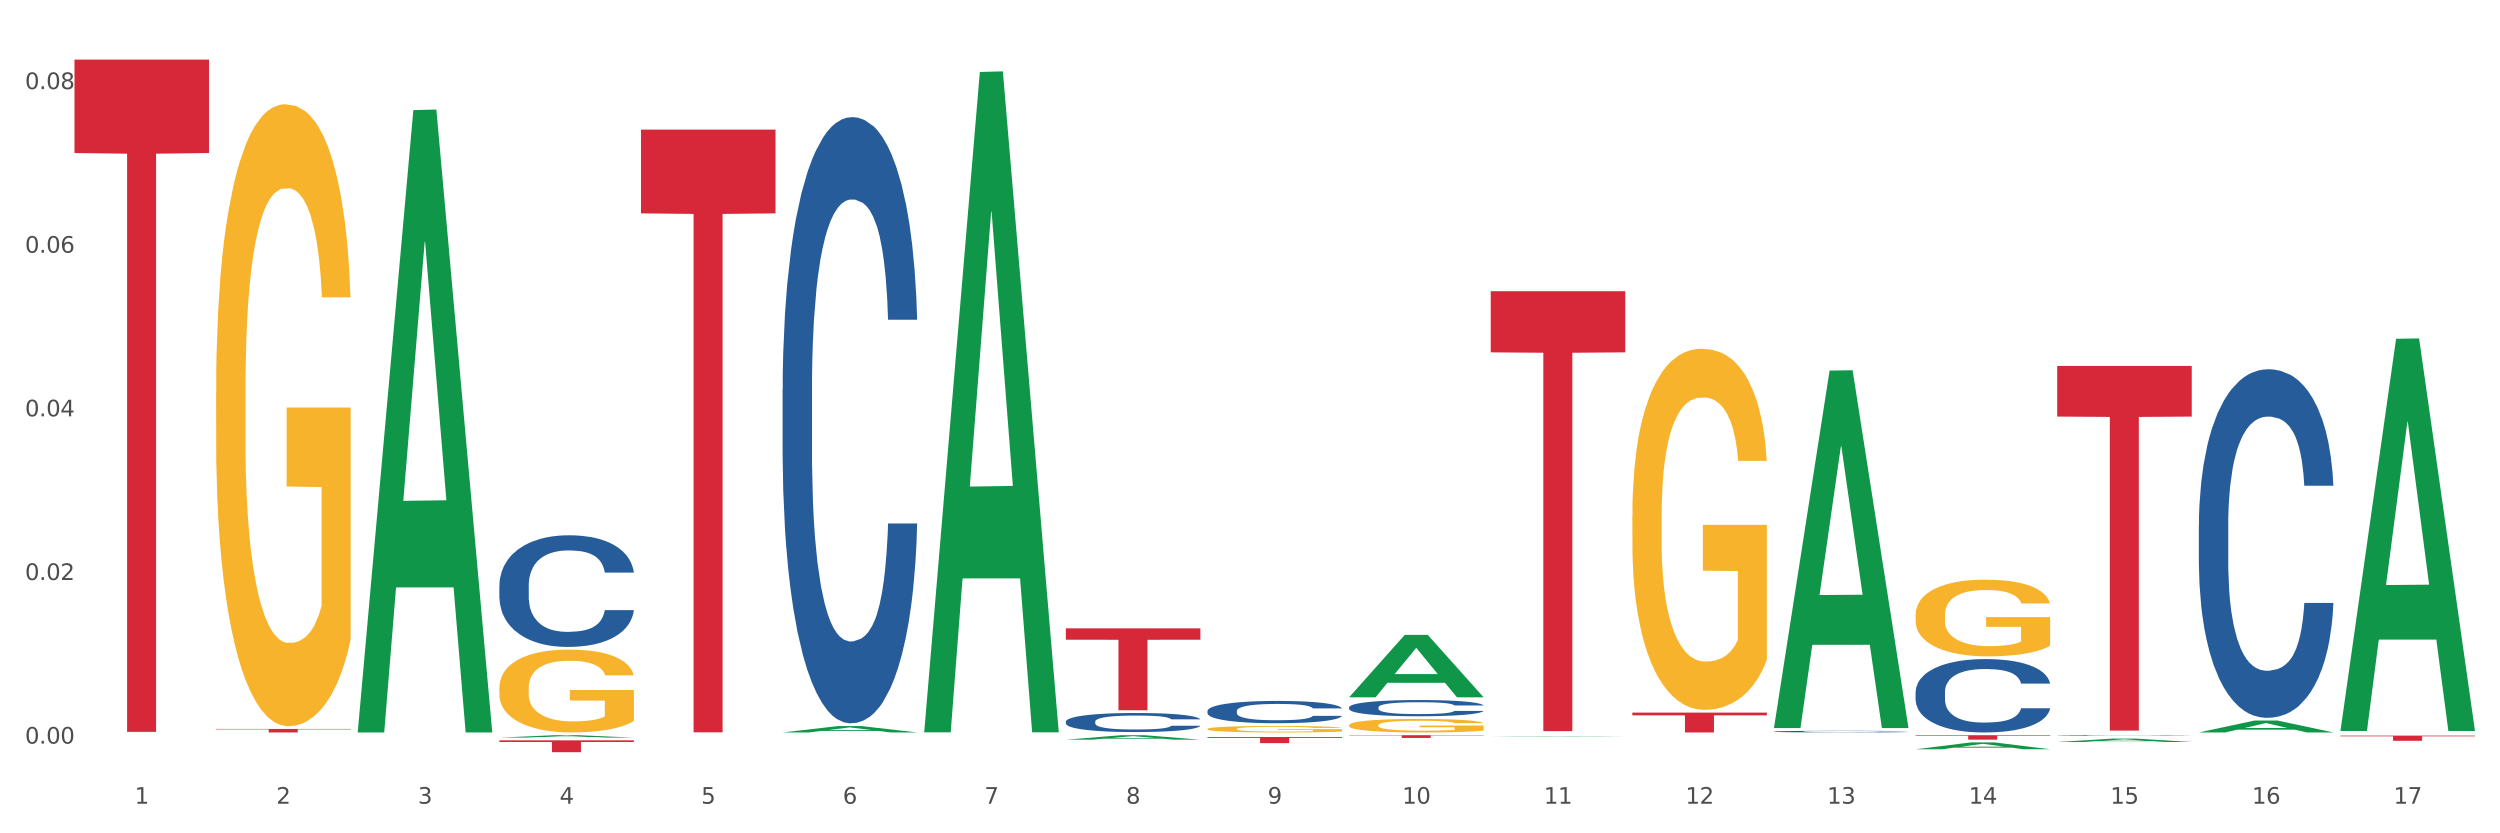 <?xml version="1.0" encoding="utf-8" standalone="no"?>
<!DOCTYPE svg PUBLIC "-//W3C//DTD SVG 1.1//EN"
  "http://www.w3.org/Graphics/SVG/1.1/DTD/svg11.dtd">
<svg xmlns:xlink="http://www.w3.org/1999/xlink" width="1080pt" height="360pt" viewBox="0 0 1080 360" xmlns="http://www.w3.org/2000/svg" version="1.1">
 <rect x="0" y="0" width="1080" height="360" fill="#333333" stroke="none"/>
 <defs>
  <style type="text/css">*{stroke-linejoin: round; stroke-linecap: butt}</style>
 </defs>
 <g id="figure_1">
  <g id="patch_1">
   <path d="M 0 360 
L 1080 360 
L 1080 0 
L 0 0 
z
" style="fill: #ffffff; stroke: #ffffff; stroke-linejoin: miter"/>
  </g>
  <g id="axes_1">
   <g id="matplotlib.axis_1">
    <g id="xtick_1">
     <g id="text_1">
      <!-- 1 -->
      <g style="fill: #4d4d4d" transform="translate(58.182 347.204) scale(0.096 -0.096)">
       <defs>
        <path id="DejaVuSans-31" d="M 794 531 
L 1825 531 
L 1825 4091 
L 703 3866 
L 703 4441 
L 1819 4666 
L 2450 4666 
L 2450 531 
L 3481 531 
L 3481 0 
L 794 0 
L 794 531 
z
" transform="scale(0.016)"/>
       </defs>
       <use xlink:href="#DejaVuSans-31"/>
      </g>
     </g>
    </g>
    <g id="xtick_2">
     <g id="text_2">
      <!-- 2 -->
      <g style="fill: #4d4d4d" transform="translate(119.364 347.204) scale(0.096 -0.096)">
       <defs>
        <path id="DejaVuSans-32" d="M 1228 531 
L 3431 531 
L 3431 0 
L 469 0 
L 469 531 
Q 828 903 1448 1529 
Q 2069 2156 2228 2338 
Q 2531 2678 2651 2914 
Q 2772 3150 2772 3378 
Q 2772 3750 2511 3984 
Q 2250 4219 1831 4219 
Q 1534 4219 1204 4116 
Q 875 4013 500 3803 
L 500 4441 
Q 881 4594 1212 4672 
Q 1544 4750 1819 4750 
Q 2544 4750 2975 4387 
Q 3406 4025 3406 3419 
Q 3406 3131 3298 2873 
Q 3191 2616 2906 2266 
Q 2828 2175 2409 1742 
Q 1991 1309 1228 531 
z
" transform="scale(0.016)"/>
       </defs>
       <use xlink:href="#DejaVuSans-32"/>
      </g>
     </g>
    </g>
    <g id="xtick_3">
     <g id="text_3">
      <!-- 3 -->
      <g style="fill: #4d4d4d" transform="translate(180.545 347.204) scale(0.096 -0.096)">
       <defs>
        <path id="DejaVuSans-33" d="M 2597 2516 
Q 3050 2419 3304 2112 
Q 3559 1806 3559 1356 
Q 3559 666 3084 287 
Q 2609 -91 1734 -91 
Q 1441 -91 1130 -33 
Q 819 25 488 141 
L 488 750 
Q 750 597 1062 519 
Q 1375 441 1716 441 
Q 2309 441 2620 675 
Q 2931 909 2931 1356 
Q 2931 1769 2642 2001 
Q 2353 2234 1838 2234 
L 1294 2234 
L 1294 2753 
L 1863 2753 
Q 2328 2753 2575 2939 
Q 2822 3125 2822 3475 
Q 2822 3834 2567 4026 
Q 2313 4219 1838 4219 
Q 1578 4219 1281 4162 
Q 984 4106 628 3988 
L 628 4550 
Q 988 4650 1302 4700 
Q 1616 4750 1894 4750 
Q 2613 4750 3031 4423 
Q 3450 4097 3450 3541 
Q 3450 3153 3228 2886 
Q 3006 2619 2597 2516 
z
" transform="scale(0.016)"/>
       </defs>
       <use xlink:href="#DejaVuSans-33"/>
      </g>
     </g>
    </g>
    <g id="xtick_4">
     <g id="text_4">
      <!-- 4 -->
      <g style="fill: #4d4d4d" transform="translate(241.726 347.204) scale(0.096 -0.096)">
       <defs>
        <path id="DejaVuSans-34" d="M 2419 4116 
L 825 1625 
L 2419 1625 
L 2419 4116 
z
M 2253 4666 
L 3047 4666 
L 3047 1625 
L 3713 1625 
L 3713 1100 
L 3047 1100 
L 3047 0 
L 2419 0 
L 2419 1100 
L 313 1100 
L 313 1709 
L 2253 4666 
z
" transform="scale(0.016)"/>
       </defs>
       <use xlink:href="#DejaVuSans-34"/>
      </g>
     </g>
    </g>
    <g id="xtick_5">
     <g id="text_5">
      <!-- 5 -->
      <g style="fill: #4d4d4d" transform="translate(302.908 347.204) scale(0.096 -0.096)">
       <defs>
        <path id="DejaVuSans-35" d="M 691 4666 
L 3169 4666 
L 3169 4134 
L 1269 4134 
L 1269 2991 
Q 1406 3038 1543 3061 
Q 1681 3084 1819 3084 
Q 2600 3084 3056 2656 
Q 3513 2228 3513 1497 
Q 3513 744 3044 326 
Q 2575 -91 1722 -91 
Q 1428 -91 1123 -41 
Q 819 9 494 109 
L 494 744 
Q 775 591 1075 516 
Q 1375 441 1709 441 
Q 2250 441 2565 725 
Q 2881 1009 2881 1497 
Q 2881 1984 2565 2268 
Q 2250 2553 1709 2553 
Q 1456 2553 1204 2497 
Q 953 2441 691 2322 
L 691 4666 
z
" transform="scale(0.016)"/>
       </defs>
       <use xlink:href="#DejaVuSans-35"/>
      </g>
     </g>
    </g>
    <g id="xtick_6">
     <g id="text_6">
      <!-- 6 -->
      <g style="fill: #4d4d4d" transform="translate(364.089 347.204) scale(0.096 -0.096)">
       <defs>
        <path id="DejaVuSans-36" d="M 2113 2584 
Q 1688 2584 1439 2293 
Q 1191 2003 1191 1497 
Q 1191 994 1439 701 
Q 1688 409 2113 409 
Q 2538 409 2786 701 
Q 3034 994 3034 1497 
Q 3034 2003 2786 2293 
Q 2538 2584 2113 2584 
z
M 3366 4563 
L 3366 3988 
Q 3128 4100 2886 4159 
Q 2644 4219 2406 4219 
Q 1781 4219 1451 3797 
Q 1122 3375 1075 2522 
Q 1259 2794 1537 2939 
Q 1816 3084 2150 3084 
Q 2853 3084 3261 2657 
Q 3669 2231 3669 1497 
Q 3669 778 3244 343 
Q 2819 -91 2113 -91 
Q 1303 -91 875 529 
Q 447 1150 447 2328 
Q 447 3434 972 4092 
Q 1497 4750 2381 4750 
Q 2619 4750 2861 4703 
Q 3103 4656 3366 4563 
z
" transform="scale(0.016)"/>
       </defs>
       <use xlink:href="#DejaVuSans-36"/>
      </g>
     </g>
    </g>
    <g id="xtick_7">
     <g id="text_7">
      <!-- 7 -->
      <g style="fill: #4d4d4d" transform="translate(425.271 347.204) scale(0.096 -0.096)">
       <defs>
        <path id="DejaVuSans-37" d="M 525 4666 
L 3525 4666 
L 3525 4397 
L 1831 0 
L 1172 0 
L 2766 4134 
L 525 4134 
L 525 4666 
z
" transform="scale(0.016)"/>
       </defs>
       <use xlink:href="#DejaVuSans-37"/>
      </g>
     </g>
    </g>
    <g id="xtick_8">
     <g id="text_8">
      <!-- 8 -->
      <g style="fill: #4d4d4d" transform="translate(486.452 347.204) scale(0.096 -0.096)">
       <defs>
        <path id="DejaVuSans-38" d="M 2034 2216 
Q 1584 2216 1326 1975 
Q 1069 1734 1069 1313 
Q 1069 891 1326 650 
Q 1584 409 2034 409 
Q 2484 409 2743 651 
Q 3003 894 3003 1313 
Q 3003 1734 2745 1975 
Q 2488 2216 2034 2216 
z
M 1403 2484 
Q 997 2584 770 2862 
Q 544 3141 544 3541 
Q 544 4100 942 4425 
Q 1341 4750 2034 4750 
Q 2731 4750 3128 4425 
Q 3525 4100 3525 3541 
Q 3525 3141 3298 2862 
Q 3072 2584 2669 2484 
Q 3125 2378 3379 2068 
Q 3634 1759 3634 1313 
Q 3634 634 3220 271 
Q 2806 -91 2034 -91 
Q 1263 -91 848 271 
Q 434 634 434 1313 
Q 434 1759 690 2068 
Q 947 2378 1403 2484 
z
M 1172 3481 
Q 1172 3119 1398 2916 
Q 1625 2713 2034 2713 
Q 2441 2713 2670 2916 
Q 2900 3119 2900 3481 
Q 2900 3844 2670 4047 
Q 2441 4250 2034 4250 
Q 1625 4250 1398 4047 
Q 1172 3844 1172 3481 
z
" transform="scale(0.016)"/>
       </defs>
       <use xlink:href="#DejaVuSans-38"/>
      </g>
     </g>
    </g>
    <g id="xtick_9">
     <g id="text_9">
      <!-- 9 -->
      <g style="fill: #4d4d4d" transform="translate(547.634 347.204) scale(0.096 -0.096)">
       <defs>
        <path id="DejaVuSans-39" d="M 703 97 
L 703 672 
Q 941 559 1184 500 
Q 1428 441 1663 441 
Q 2288 441 2617 861 
Q 2947 1281 2994 2138 
Q 2813 1869 2534 1725 
Q 2256 1581 1919 1581 
Q 1219 1581 811 2004 
Q 403 2428 403 3163 
Q 403 3881 828 4315 
Q 1253 4750 1959 4750 
Q 2769 4750 3195 4129 
Q 3622 3509 3622 2328 
Q 3622 1225 3098 567 
Q 2575 -91 1691 -91 
Q 1453 -91 1209 -44 
Q 966 3 703 97 
z
M 1959 2075 
Q 2384 2075 2632 2365 
Q 2881 2656 2881 3163 
Q 2881 3666 2632 3958 
Q 2384 4250 1959 4250 
Q 1534 4250 1286 3958 
Q 1038 3666 1038 3163 
Q 1038 2656 1286 2365 
Q 1534 2075 1959 2075 
z
" transform="scale(0.016)"/>
       </defs>
       <use xlink:href="#DejaVuSans-39"/>
      </g>
     </g>
    </g>
    <g id="xtick_10">
     <g id="text_10">
      <!-- 10 -->
      <g style="fill: #4d4d4d" transform="translate(605.761 347.204) scale(0.096 -0.096)">
       <defs>
        <path id="DejaVuSans-30" d="M 2034 4250 
Q 1547 4250 1301 3770 
Q 1056 3291 1056 2328 
Q 1056 1369 1301 889 
Q 1547 409 2034 409 
Q 2525 409 2770 889 
Q 3016 1369 3016 2328 
Q 3016 3291 2770 3770 
Q 2525 4250 2034 4250 
z
M 2034 4750 
Q 2819 4750 3233 4129 
Q 3647 3509 3647 2328 
Q 3647 1150 3233 529 
Q 2819 -91 2034 -91 
Q 1250 -91 836 529 
Q 422 1150 422 2328 
Q 422 3509 836 4129 
Q 1250 4750 2034 4750 
z
" transform="scale(0.016)"/>
       </defs>
       <use xlink:href="#DejaVuSans-31"/>
       <use xlink:href="#DejaVuSans-30" transform="translate(63.623 0)"/>
      </g>
     </g>
    </g>
    <g id="xtick_11">
     <g id="text_11">
      <!-- 11 -->
      <g style="fill: #4d4d4d" transform="translate(666.942 347.204) scale(0.096 -0.096)">
       <use xlink:href="#DejaVuSans-31"/>
       <use xlink:href="#DejaVuSans-31" transform="translate(63.623 0)"/>
      </g>
     </g>
    </g>
    <g id="xtick_12">
     <g id="text_12">
      <!-- 12 -->
      <g style="fill: #4d4d4d" transform="translate(728.124 347.204) scale(0.096 -0.096)">
       <use xlink:href="#DejaVuSans-31"/>
       <use xlink:href="#DejaVuSans-32" transform="translate(63.623 0)"/>
      </g>
     </g>
    </g>
    <g id="xtick_13">
     <g id="text_13">
      <!-- 13 -->
      <g style="fill: #4d4d4d" transform="translate(789.305 347.204) scale(0.096 -0.096)">
       <use xlink:href="#DejaVuSans-31"/>
       <use xlink:href="#DejaVuSans-33" transform="translate(63.623 0)"/>
      </g>
     </g>
    </g>
    <g id="xtick_14">
     <g id="text_14">
      <!-- 14 -->
      <g style="fill: #4d4d4d" transform="translate(850.487 347.204) scale(0.096 -0.096)">
       <use xlink:href="#DejaVuSans-31"/>
       <use xlink:href="#DejaVuSans-34" transform="translate(63.623 0)"/>
      </g>
     </g>
    </g>
    <g id="xtick_15">
     <g id="text_15">
      <!-- 15 -->
      <g style="fill: #4d4d4d" transform="translate(911.668 347.204) scale(0.096 -0.096)">
       <use xlink:href="#DejaVuSans-31"/>
       <use xlink:href="#DejaVuSans-35" transform="translate(63.623 0)"/>
      </g>
     </g>
    </g>
    <g id="xtick_16">
     <g id="text_16">
      <!-- 16 -->
      <g style="fill: #4d4d4d" transform="translate(972.849 347.204) scale(0.096 -0.096)">
       <use xlink:href="#DejaVuSans-31"/>
       <use xlink:href="#DejaVuSans-36" transform="translate(63.623 0)"/>
      </g>
     </g>
    </g>
    <g id="xtick_17">
     <g id="text_17">
      <!-- 17 -->
      <g style="fill: #4d4d4d" transform="translate(1034.031 347.204) scale(0.096 -0.096)">
       <use xlink:href="#DejaVuSans-31"/>
       <use xlink:href="#DejaVuSans-37" transform="translate(63.623 0)"/>
      </g>
     </g>
    </g>
    <g id="xtick_18"/>
    <g id="xtick_19"/>
    <g id="xtick_20"/>
    <g id="xtick_21"/>
    <g id="xtick_22"/>
    <g id="xtick_23"/>
    <g id="xtick_24"/>
    <g id="xtick_25"/>
    <g id="xtick_26"/>
    <g id="xtick_27"/>
    <g id="xtick_28"/>
    <g id="xtick_29"/>
    <g id="xtick_30"/>
    <g id="xtick_31"/>
    <g id="xtick_32"/>
    <g id="xtick_33"/>
   </g>
   <g id="matplotlib.axis_2">
    <g id="ytick_1">
     <g id="text_18">
      <!-- 0.00 -->
      <g style="fill: #4d4d4d" transform="translate(10.8 321.243) scale(0.096 -0.096)">
       <defs>
        <path id="DejaVuSans-2e" d="M 684 794 
L 1344 794 
L 1344 0 
L 684 0 
L 684 794 
z
" transform="scale(0.016)"/>
       </defs>
       <use xlink:href="#DejaVuSans-30"/>
       <use xlink:href="#DejaVuSans-2e" transform="translate(63.623 0)"/>
       <use xlink:href="#DejaVuSans-30" transform="translate(95.41 0)"/>
       <use xlink:href="#DejaVuSans-30" transform="translate(159.033 0)"/>
      </g>
     </g>
    </g>
    <g id="ytick_2">
     <g id="text_19">
      <!-- 0.02 -->
      <g style="fill: #4d4d4d" transform="translate(10.8 250.554) scale(0.096 -0.096)">
       <use xlink:href="#DejaVuSans-30"/>
       <use xlink:href="#DejaVuSans-2e" transform="translate(63.623 0)"/>
       <use xlink:href="#DejaVuSans-30" transform="translate(95.41 0)"/>
       <use xlink:href="#DejaVuSans-32" transform="translate(159.033 0)"/>
      </g>
     </g>
    </g>
    <g id="ytick_3">
     <g id="text_20">
      <!-- 0.04 -->
      <g style="fill: #4d4d4d" transform="translate(10.8 179.866) scale(0.096 -0.096)">
       <use xlink:href="#DejaVuSans-30"/>
       <use xlink:href="#DejaVuSans-2e" transform="translate(63.623 0)"/>
       <use xlink:href="#DejaVuSans-30" transform="translate(95.41 0)"/>
       <use xlink:href="#DejaVuSans-34" transform="translate(159.033 0)"/>
      </g>
     </g>
    </g>
    <g id="ytick_4">
     <g id="text_21">
      <!-- 0.06 -->
      <g style="fill: #4d4d4d" transform="translate(10.8 109.178) scale(0.096 -0.096)">
       <use xlink:href="#DejaVuSans-30"/>
       <use xlink:href="#DejaVuSans-2e" transform="translate(63.623 0)"/>
       <use xlink:href="#DejaVuSans-30" transform="translate(95.41 0)"/>
       <use xlink:href="#DejaVuSans-36" transform="translate(159.033 0)"/>
      </g>
     </g>
    </g>
    <g id="ytick_5">
     <g id="text_22">
      <!-- 0.08 -->
      <g style="fill: #4d4d4d" transform="translate(10.8 38.489) scale(0.096 -0.096)">
       <use xlink:href="#DejaVuSans-30"/>
       <use xlink:href="#DejaVuSans-2e" transform="translate(63.623 0)"/>
       <use xlink:href="#DejaVuSans-30" transform="translate(95.41 0)"/>
       <use xlink:href="#DejaVuSans-38" transform="translate(159.033 0)"/>
      </g>
     </g>
    </g>
    <g id="ytick_6"/>
    <g id="ytick_7"/>
    <g id="ytick_8"/>
    <g id="ytick_9"/>
   </g>
   <g id="PolyCollection_1">
    <path d="M 154.538 315.923 
L 154.598 315.67 
L 178.566 47.567 
L 188.512 47.314 
L 212.66 316.428 
L 201.156 316.428 
L 195.943 253.761 
L 171.196 253.761 
L 171.016 254.772 
L 165.983 316.428 
L 154.538 316.428 
L 154.538 315.923 
L 174.311 216.363 
L 192.827 216.111 
L 183.659 104.675 
L 183.539 104.169 
L 183.419 104.927 
L 174.251 216.111 
L 174.311 216.363 
L 154.538 315.923 
z
" clip-path="url(#pc7320e6481)" style="fill: #109648"/>
    <path d="M 582.808 313.287 
L 582.876 313.281 
L 582.876 313.089 
L 583.014 312.924 
L 583.7 312.524 
L 584.729 312.193 
L 585.484 312.017 
L 586.239 311.873 
L 587.131 311.729 
L 588.229 311.58 
L 590.219 311.361 
L 591.454 311.249 
L 592.964 311.132 
L 595.709 310.961 
L 597.699 310.865 
L 599.757 310.785 
L 603.12 310.689 
L 605.316 310.646 
L 607.649 310.614 
L 610.462 310.593 
L 612.589 310.588 
L 617.256 310.604 
L 621.236 310.652 
L 623.157 310.689 
L 625.628 310.753 
L 626.931 310.796 
L 629.059 310.881 
L 631.254 310.993 
L 632.764 311.089 
L 635.029 311.27 
L 636.744 311.452 
L 638.322 311.676 
L 639.146 311.83 
L 639.764 311.974 
L 640.312 312.14 
L 640.861 312.401 
L 628.51 312.401 
L 628.029 312.215 
L 627.274 312.039 
L 626.176 311.868 
L 625.216 311.761 
L 623.569 311.628 
L 622.059 311.542 
L 620.481 311.478 
L 618.56 311.425 
L 617.05 311.398 
L 614.923 311.377 
L 610.737 311.382 
L 607.923 311.425 
L 606.002 311.478 
L 604.767 311.526 
L 603.669 311.58 
L 602.433 311.654 
L 600.992 311.766 
L 599.963 311.868 
L 598.934 311.996 
L 598.11 312.124 
L 597.355 312.273 
L 596.738 312.433 
L 596.258 312.599 
L 595.846 312.801 
L 595.503 313.137 
L 595.503 313.868 
L 595.64 314.033 
L 595.983 314.252 
L 596.395 314.417 
L 597.081 314.615 
L 597.699 314.748 
L 598.865 314.94 
L 600.169 315.1 
L 601.198 315.201 
L 602.228 315.287 
L 604.012 315.404 
L 606.002 315.5 
L 607.717 315.559 
L 610.05 315.612 
L 611.629 315.633 
L 613.001 315.644 
L 616.364 315.644 
L 618.765 315.628 
L 621.442 315.591 
L 623.5 315.543 
L 625.216 315.484 
L 627.137 315.388 
L 628.372 315.297 
L 628.372 314.183 
L 613.276 314.177 
L 613.276 313.436 
L 640.93 313.436 
L 640.93 315.612 
L 639.764 315.724 
L 638.46 315.825 
L 637.087 315.916 
L 635.029 316.028 
L 632.558 316.135 
L 630.362 316.209 
L 628.029 316.273 
L 625.284 316.332 
L 621.716 316.385 
L 619.52 316.407 
L 616.775 316.423 
L 613.55 316.428 
L 610.737 316.417 
L 607.992 316.391 
L 605.11 316.343 
L 602.296 316.273 
L 600.169 316.204 
L 598.042 316.119 
L 595.777 316.007 
L 593.993 315.9 
L 592.621 315.804 
L 591.111 315.681 
L 589.464 315.521 
L 588.229 315.377 
L 587.131 315.228 
L 585.964 315.036 
L 585.141 314.871 
L 584.317 314.663 
L 583.837 314.508 
L 583.288 314.268 
L 582.876 313.932 
L 582.808 313.287 
z
" clip-path="url(#pc7320e6481)" style="fill: #f7b32b"/>
    <path d="M 705.171 222.75 
L 705.239 222.607 
L 705.239 217.478 
L 705.376 213.061 
L 706.063 202.375 
L 707.092 193.542 
L 707.847 188.84 
L 708.602 184.993 
L 709.494 181.146 
L 710.592 177.156 
L 712.582 171.315 
L 713.817 168.323 
L 715.327 165.188 
L 718.071 160.629 
L 720.061 158.064 
L 722.12 155.927 
L 725.483 153.362 
L 727.678 152.223 
L 730.012 151.368 
L 732.825 150.798 
L 734.952 150.655 
L 739.619 151.083 
L 743.599 152.365 
L 745.52 153.362 
L 747.99 155.072 
L 749.294 156.212 
L 751.421 158.492 
L 753.617 161.484 
L 755.127 164.048 
L 757.391 168.893 
L 759.107 173.737 
L 760.685 179.721 
L 761.509 183.853 
L 762.126 187.7 
L 762.675 192.117 
L 763.224 199.098 
L 750.872 199.098 
L 750.392 194.111 
L 749.637 189.41 
L 748.539 184.85 
L 747.579 182.001 
L 745.932 178.439 
L 744.422 176.159 
L 742.844 174.449 
L 740.922 173.025 
L 739.413 172.312 
L 737.285 171.742 
L 733.099 171.885 
L 730.286 173.025 
L 728.365 174.449 
L 727.129 175.732 
L 726.031 177.156 
L 724.796 179.151 
L 723.355 182.143 
L 722.326 184.85 
L 721.297 188.27 
L 720.473 191.689 
L 719.718 195.679 
L 719.101 199.953 
L 718.62 204.37 
L 718.209 209.784 
L 717.866 218.76 
L 717.866 238.28 
L 718.003 242.697 
L 718.346 248.538 
L 718.758 252.955 
L 719.444 258.227 
L 720.061 261.789 
L 721.228 266.918 
L 722.532 271.193 
L 723.561 273.9 
L 724.59 276.179 
L 726.375 279.314 
L 728.365 281.879 
L 730.08 283.446 
L 732.413 284.871 
L 733.992 285.441 
L 735.364 285.726 
L 738.726 285.726 
L 741.128 285.298 
L 743.804 284.301 
L 745.863 283.018 
L 747.579 281.451 
L 749.5 278.887 
L 750.735 276.464 
L 750.735 246.686 
L 735.638 246.544 
L 735.638 226.739 
L 763.293 226.739 
L 763.293 284.871 
L 762.126 287.863 
L 760.823 290.57 
L 759.45 292.992 
L 757.391 295.984 
L 754.921 298.834 
L 752.725 300.828 
L 750.392 302.538 
L 747.647 304.105 
L 744.079 305.53 
L 741.883 306.1 
L 739.138 306.527 
L 735.913 306.67 
L 733.099 306.385 
L 730.355 305.673 
L 727.473 304.39 
L 724.659 302.538 
L 722.532 300.686 
L 720.405 298.406 
L 718.14 295.414 
L 716.356 292.565 
L 714.983 290 
L 713.474 286.723 
L 711.827 282.448 
L 710.592 278.602 
L 709.494 274.612 
L 708.327 269.483 
L 707.504 265.066 
L 706.68 259.509 
L 706.2 255.377 
L 705.651 248.966 
L 705.239 239.99 
L 705.171 222.75 
z
" clip-path="url(#pc7320e6481)" style="fill: #f7b32b"/>
    <path d="M 827.533 265.733 
L 827.602 265.703 
L 827.602 264.613 
L 827.739 263.675 
L 828.425 261.406 
L 829.455 259.53 
L 830.21 258.532 
L 830.964 257.715 
L 831.857 256.898 
L 832.954 256.05 
L 834.945 254.81 
L 836.18 254.174 
L 837.689 253.509 
L 840.434 252.54 
L 842.424 251.996 
L 844.483 251.542 
L 847.845 250.997 
L 850.041 250.755 
L 852.374 250.574 
L 855.188 250.453 
L 857.315 250.422 
L 861.981 250.513 
L 865.961 250.785 
L 867.883 250.997 
L 870.353 251.36 
L 871.657 251.602 
L 873.784 252.087 
L 875.98 252.722 
L 877.49 253.267 
L 879.754 254.295 
L 881.47 255.324 
L 883.048 256.595 
L 883.872 257.473 
L 884.489 258.29 
L 885.038 259.228 
L 885.587 260.71 
L 873.235 260.71 
L 872.755 259.651 
L 872 258.653 
L 870.902 257.684 
L 869.941 257.079 
L 868.295 256.323 
L 866.785 255.839 
L 865.207 255.475 
L 863.285 255.173 
L 861.775 255.022 
L 859.648 254.901 
L 855.462 254.931 
L 852.649 255.173 
L 850.727 255.475 
L 849.492 255.748 
L 848.394 256.05 
L 847.159 256.474 
L 845.718 257.109 
L 844.689 257.684 
L 843.659 258.411 
L 842.836 259.137 
L 842.081 259.984 
L 841.464 260.892 
L 840.983 261.83 
L 840.571 262.98 
L 840.228 264.886 
L 840.228 269.031 
L 840.366 269.969 
L 840.709 271.21 
L 841.12 272.148 
L 841.807 273.267 
L 842.424 274.024 
L 843.591 275.113 
L 844.895 276.021 
L 845.924 276.596 
L 846.953 277.08 
L 848.737 277.746 
L 850.727 278.29 
L 852.443 278.623 
L 854.776 278.926 
L 856.354 279.047 
L 857.727 279.107 
L 861.089 279.107 
L 863.491 279.016 
L 866.167 278.805 
L 868.226 278.532 
L 869.941 278.199 
L 871.863 277.655 
L 873.098 277.14 
L 873.098 270.816 
L 858.001 270.786 
L 858.001 266.58 
L 885.656 266.58 
L 885.656 278.926 
L 884.489 279.561 
L 883.185 280.136 
L 881.813 280.65 
L 879.754 281.286 
L 877.284 281.891 
L 875.088 282.315 
L 872.755 282.678 
L 870.01 283.011 
L 866.442 283.313 
L 864.246 283.434 
L 861.501 283.525 
L 858.276 283.555 
L 855.462 283.495 
L 852.717 283.343 
L 849.835 283.071 
L 847.022 282.678 
L 844.895 282.284 
L 842.767 281.8 
L 840.503 281.165 
L 838.719 280.56 
L 837.346 280.015 
L 835.837 279.319 
L 834.19 278.411 
L 832.954 277.594 
L 831.857 276.747 
L 830.69 275.658 
L 829.867 274.72 
L 829.043 273.54 
L 828.563 272.662 
L 828.014 271.301 
L 827.602 269.394 
L 827.533 265.733 
z
" clip-path="url(#pc7320e6481)" style="fill: #f7b32b"/>
    <path d="M 827.533 298.968 
L 827.602 298.939 
L 827.602 298.129 
L 827.808 297.028 
L 828.564 295.001 
L 829.526 293.467 
L 831.175 291.672 
L 832.068 290.919 
L 833.236 290.079 
L 835.64 288.718 
L 838.388 287.56 
L 840.312 286.923 
L 841.755 286.518 
L 844.984 285.794 
L 846.839 285.475 
L 848.762 285.215 
L 850.411 285.041 
L 853.159 284.838 
L 855.358 284.751 
L 857.9 284.722 
L 860.03 284.751 
L 862.847 284.867 
L 866.969 285.215 
L 868.549 285.417 
L 870.679 285.765 
L 872.877 286.228 
L 874.663 286.691 
L 876.724 287.357 
L 878.854 288.226 
L 880.915 289.326 
L 882.358 290.34 
L 883.526 291.411 
L 884.557 292.714 
L 885.312 294.133 
L 885.656 295.32 
L 873.083 295.32 
L 872.74 294.249 
L 872.053 293.09 
L 871.366 292.309 
L 870.61 291.672 
L 869.442 290.948 
L 868.411 290.485 
L 866.694 289.934 
L 865.114 289.587 
L 863.808 289.384 
L 862.228 289.211 
L 858.862 289.037 
L 856.457 289.037 
L 854.946 289.095 
L 853.091 289.239 
L 851.511 289.442 
L 849.656 289.79 
L 848.213 290.166 
L 846.77 290.658 
L 845.946 291.006 
L 844.709 291.643 
L 843.885 292.164 
L 842.785 293.062 
L 842.167 293.699 
L 841.068 295.349 
L 840.587 296.565 
L 840.381 297.405 
L 840.243 298.331 
L 840.243 302.848 
L 840.656 304.875 
L 840.999 305.744 
L 841.549 306.728 
L 842.579 308.002 
L 844.091 309.247 
L 845.671 310.145 
L 846.976 310.695 
L 848.213 311.1 
L 849.45 311.419 
L 850.961 311.708 
L 852.198 311.882 
L 854.053 312.056 
L 856.251 312.143 
L 857.969 312.143 
L 861.472 311.998 
L 863.053 311.853 
L 864.564 311.651 
L 866.213 311.332 
L 867.518 310.985 
L 868.274 310.724 
L 869.511 310.174 
L 870.472 309.595 
L 871.297 308.929 
L 871.847 308.35 
L 872.465 307.481 
L 872.946 306.497 
L 873.083 305.975 
L 885.656 305.975 
L 885.381 307.018 
L 884.9 308.031 
L 883.938 309.392 
L 883.182 310.174 
L 882.015 311.129 
L 880.778 311.94 
L 879.06 312.838 
L 877.48 313.504 
L 875.831 314.083 
L 874.045 314.604 
L 870.816 315.328 
L 869.648 315.531 
L 867.175 315.878 
L 865.251 316.081 
L 862.434 316.283 
L 859.549 316.399 
L 856.526 316.428 
L 853.846 316.37 
L 850.892 316.197 
L 849.037 316.023 
L 846.976 315.762 
L 844.572 315.357 
L 842.304 314.865 
L 840.175 314.285 
L 838.182 313.62 
L 836.327 312.867 
L 833.923 311.622 
L 832.136 310.406 
L 830.831 309.276 
L 829.938 308.321 
L 829.045 307.105 
L 828.564 306.265 
L 827.808 304.238 
L 827.533 302.356 
L 827.533 298.968 
z
" clip-path="url(#pc7320e6481)" style="fill: #255c99"/>
    <path d="M 1011.078 317.779 
L 1069.2 317.779 
L 1069.2 318.091 
L 1046.337 318.094 
L 1046.337 320.029 
L 1033.803 320.029 
L 1033.803 318.094 
L 1011.078 318.091 
L 1011.078 317.781 
L 1011.078 317.779 
z
" clip-path="url(#pc7320e6481)" style="fill: #d62839"/>
    <path d="M 888.715 158.07 
L 946.837 158.07 
L 946.837 179.964 
L 923.974 180.112 
L 923.974 315.621 
L 911.44 315.621 
L 911.44 180.112 
L 888.715 179.964 
L 888.715 158.217 
L 888.715 158.07 
z
" clip-path="url(#pc7320e6481)" style="fill: #d62839"/>
    <path d="M 827.533 317.595 
L 885.656 317.595 
L 885.656 317.865 
L 862.792 317.867 
L 862.792 319.537 
L 850.259 319.537 
L 850.259 317.867 
L 827.533 317.865 
L 827.533 317.597 
L 827.533 317.595 
z
" clip-path="url(#pc7320e6481)" style="fill: #d62839"/>
    <path d="M 705.171 307.837 
L 763.293 307.837 
L 763.293 309.031 
L 740.43 309.039 
L 740.43 316.428 
L 727.896 316.428 
L 727.896 309.039 
L 705.171 309.031 
L 705.171 307.845 
L 705.171 307.837 
z
" clip-path="url(#pc7320e6481)" style="fill: #d62839"/>
    <path d="M 643.989 125.805 
L 702.112 125.805 
L 702.112 152.215 
L 679.248 152.394 
L 679.248 315.852 
L 666.715 315.852 
L 666.715 152.394 
L 643.989 152.215 
L 643.989 125.984 
L 643.989 125.805 
z
" clip-path="url(#pc7320e6481)" style="fill: #d62839"/>
    <path d="M 582.808 317.595 
L 640.93 317.595 
L 640.93 317.761 
L 618.067 317.763 
L 618.067 318.79 
L 605.533 318.79 
L 605.533 317.763 
L 582.808 317.761 
L 582.808 317.597 
L 582.808 317.595 
z
" clip-path="url(#pc7320e6481)" style="fill: #d62839"/>
    <path d="M 521.626 318.392 
L 579.749 318.392 
L 579.749 318.761 
L 556.885 318.763 
L 556.885 321.045 
L 544.352 321.045 
L 544.352 318.763 
L 521.626 318.761 
L 521.626 318.395 
L 521.626 318.392 
z
" clip-path="url(#pc7320e6481)" style="fill: #d62839"/>
    <path d="M 460.445 271.434 
L 518.567 271.434 
L 518.567 276.355 
L 495.704 276.388 
L 495.704 306.843 
L 483.17 306.843 
L 483.17 276.388 
L 460.445 276.355 
L 460.445 271.467 
L 460.445 271.434 
z
" clip-path="url(#pc7320e6481)" style="fill: #d62839"/>
    <path d="M 276.901 55.991 
L 335.023 55.991 
L 335.023 92.176 
L 312.16 92.421 
L 312.16 316.379 
L 299.626 316.379 
L 299.626 92.421 
L 276.901 92.176 
L 276.901 56.235 
L 276.901 55.991 
z
" clip-path="url(#pc7320e6481)" style="fill: #d62839"/>
    <path d="M 215.719 319.824 
L 273.842 319.824 
L 273.842 320.537 
L 250.978 320.541 
L 250.978 324.95 
L 238.445 324.95 
L 238.445 320.541 
L 215.719 320.537 
L 215.719 319.829 
L 215.719 319.824 
z
" clip-path="url(#pc7320e6481)" style="fill: #d62839"/>
    <path d="M 93.356 314.893 
L 151.479 314.893 
L 151.479 315.106 
L 128.615 315.107 
L 128.615 316.428 
L 116.082 316.428 
L 116.082 315.107 
L 93.356 315.106 
L 93.356 314.894 
L 93.356 314.893 
z
" clip-path="url(#pc7320e6481)" style="fill: #d62839"/>
    <path d="M 32.175 25.759 
L 90.297 25.759 
L 90.297 66.116 
L 67.434 66.388 
L 67.434 316.16 
L 54.901 316.16 
L 54.901 66.388 
L 32.175 66.116 
L 32.175 26.032 
L 32.175 25.759 
z
" clip-path="url(#pc7320e6481)" style="fill: #d62839"/>
    <path d="M 215.719 252.911 
L 215.788 252.867 
L 215.788 251.634 
L 215.994 249.96 
L 216.75 246.877 
L 217.712 244.543 
L 219.36 241.812 
L 220.254 240.666 
L 221.422 239.389 
L 223.826 237.319 
L 226.574 235.557 
L 228.498 234.588 
L 229.941 233.971 
L 233.17 232.87 
L 235.025 232.386 
L 236.948 231.989 
L 238.597 231.725 
L 241.345 231.417 
L 243.544 231.285 
L 246.086 231.24 
L 248.216 231.285 
L 251.032 231.461 
L 255.155 231.989 
L 256.735 232.298 
L 258.864 232.826 
L 261.063 233.531 
L 262.849 234.236 
L 264.91 235.249 
L 267.04 236.57 
L 269.101 238.244 
L 270.544 239.786 
L 271.712 241.415 
L 272.742 243.397 
L 273.498 245.556 
L 273.842 247.362 
L 261.269 247.362 
L 260.926 245.732 
L 260.238 243.97 
L 259.551 242.781 
L 258.796 241.812 
L 257.628 240.711 
L 256.597 240.006 
L 254.88 239.169 
L 253.3 238.64 
L 251.994 238.332 
L 250.414 238.068 
L 247.048 237.803 
L 244.643 237.803 
L 243.132 237.892 
L 241.277 238.112 
L 239.696 238.42 
L 237.841 238.949 
L 236.399 239.521 
L 234.956 240.27 
L 234.132 240.799 
L 232.895 241.768 
L 232.07 242.56 
L 230.971 243.926 
L 230.353 244.895 
L 229.254 247.406 
L 228.773 249.256 
L 228.567 250.533 
L 228.429 251.942 
L 228.429 258.814 
L 228.841 261.897 
L 229.185 263.218 
L 229.735 264.716 
L 230.765 266.654 
L 232.277 268.548 
L 233.857 269.913 
L 235.162 270.75 
L 236.399 271.367 
L 237.635 271.852 
L 239.147 272.292 
L 240.383 272.556 
L 242.238 272.821 
L 244.437 272.953 
L 246.154 272.953 
L 249.658 272.732 
L 251.238 272.512 
L 252.75 272.204 
L 254.399 271.719 
L 255.704 271.191 
L 256.46 270.794 
L 257.696 269.958 
L 258.658 269.077 
L 259.483 268.064 
L 260.032 267.183 
L 260.651 265.861 
L 261.132 264.364 
L 261.269 263.571 
L 273.842 263.571 
L 273.567 265.156 
L 273.086 266.698 
L 272.124 268.768 
L 271.368 269.958 
L 270.2 271.411 
L 268.964 272.644 
L 267.246 274.01 
L 265.666 275.023 
L 264.017 275.904 
L 262.231 276.697 
L 259.002 277.798 
L 257.834 278.106 
L 255.361 278.635 
L 253.437 278.943 
L 250.62 279.251 
L 247.735 279.428 
L 244.712 279.472 
L 242.032 279.384 
L 239.078 279.119 
L 237.223 278.855 
L 235.162 278.459 
L 232.757 277.842 
L 230.49 277.093 
L 228.361 276.212 
L 226.368 275.199 
L 224.513 274.054 
L 222.109 272.16 
L 220.322 270.31 
L 219.017 268.592 
L 218.124 267.139 
L 217.231 265.289 
L 216.75 264.011 
L 215.994 260.928 
L 215.719 258.065 
L 215.719 252.911 
z
" clip-path="url(#pc7320e6481)" style="fill: #255c99"/>
    <path d="M 338.082 168.264 
L 338.151 168.025 
L 338.151 161.328 
L 338.357 152.24 
L 339.113 135.498 
L 340.074 122.822 
L 341.723 107.993 
L 342.616 101.775 
L 343.784 94.839 
L 346.189 83.598 
L 348.937 74.031 
L 350.861 68.769 
L 352.304 65.421 
L 355.533 59.441 
L 357.387 56.811 
L 359.311 54.658 
L 360.96 53.223 
L 363.708 51.549 
L 365.907 50.831 
L 368.449 50.592 
L 370.578 50.831 
L 373.395 51.788 
L 377.517 54.658 
L 379.097 56.332 
L 381.227 59.202 
L 383.426 63.029 
L 385.212 66.856 
L 387.273 72.357 
L 389.403 79.532 
L 391.464 88.62 
L 392.907 96.991 
L 394.075 105.841 
L 395.105 116.603 
L 395.861 128.323 
L 396.204 138.129 
L 383.632 138.129 
L 383.288 129.279 
L 382.601 119.713 
L 381.914 113.255 
L 381.159 107.993 
L 379.991 102.014 
L 378.96 98.187 
L 377.243 93.643 
L 375.662 90.773 
L 374.357 89.099 
L 372.777 87.664 
L 369.41 86.229 
L 367.006 86.229 
L 365.494 86.707 
L 363.639 87.903 
L 362.059 89.577 
L 360.204 92.447 
L 358.762 95.556 
L 357.319 99.622 
L 356.494 102.492 
L 355.258 107.754 
L 354.433 112.059 
L 353.334 119.473 
L 352.716 124.735 
L 351.616 138.368 
L 351.136 148.413 
L 350.929 155.349 
L 350.792 163.002 
L 350.792 200.313 
L 351.204 217.055 
L 351.548 224.23 
L 352.097 232.362 
L 353.128 242.886 
L 354.639 253.17 
L 356.22 260.584 
L 357.525 265.129 
L 358.762 268.477 
L 359.998 271.108 
L 361.51 273.5 
L 362.746 274.935 
L 364.601 276.37 
L 366.8 277.087 
L 368.517 277.087 
L 372.021 275.891 
L 373.601 274.695 
L 375.113 273.021 
L 376.762 270.39 
L 378.067 267.52 
L 378.823 265.368 
L 380.059 260.823 
L 381.021 256.04 
L 381.846 250.539 
L 382.395 245.756 
L 383.014 238.581 
L 383.494 230.449 
L 383.632 226.144 
L 396.204 226.144 
L 395.93 234.754 
L 395.449 243.125 
L 394.487 254.366 
L 393.731 260.823 
L 392.563 268.716 
L 391.327 275.413 
L 389.609 282.827 
L 388.029 288.328 
L 386.38 293.112 
L 384.594 297.417 
L 381.365 303.396 
L 380.197 305.07 
L 377.723 307.94 
L 375.8 309.614 
L 372.983 311.289 
L 370.097 312.245 
L 367.075 312.484 
L 364.395 312.006 
L 361.441 310.571 
L 359.586 309.136 
L 357.525 306.983 
L 355.12 303.635 
L 352.853 299.569 
L 350.723 294.786 
L 348.731 289.285 
L 346.876 283.066 
L 344.471 272.782 
L 342.685 262.737 
L 341.38 253.409 
L 340.487 245.516 
L 339.594 235.471 
L 339.113 228.535 
L 338.357 211.793 
L 338.082 196.247 
L 338.082 168.264 
z
" clip-path="url(#pc7320e6481)" style="fill: #255c99"/>
    <path d="M 460.445 311.711 
L 460.514 311.704 
L 460.514 311.493 
L 460.72 311.207 
L 461.475 310.681 
L 462.437 310.282 
L 464.086 309.816 
L 464.979 309.62 
L 466.147 309.402 
L 468.552 309.049 
L 471.3 308.748 
L 473.224 308.582 
L 474.666 308.477 
L 477.895 308.289 
L 479.75 308.206 
L 481.674 308.139 
L 483.323 308.094 
L 486.071 308.041 
L 488.269 308.018 
L 490.811 308.011 
L 492.941 308.018 
L 495.758 308.048 
L 499.88 308.139 
L 501.46 308.191 
L 503.59 308.282 
L 505.789 308.402 
L 507.575 308.522 
L 509.636 308.695 
L 511.766 308.921 
L 513.827 309.207 
L 515.27 309.47 
L 516.437 309.748 
L 517.468 310.087 
L 518.224 310.455 
L 518.567 310.763 
L 505.995 310.763 
L 505.651 310.485 
L 504.964 310.184 
L 504.277 309.981 
L 503.521 309.816 
L 502.353 309.628 
L 501.323 309.507 
L 499.605 309.365 
L 498.025 309.274 
L 496.72 309.222 
L 495.14 309.177 
L 491.773 309.131 
L 489.369 309.131 
L 487.857 309.146 
L 486.002 309.184 
L 484.422 309.237 
L 482.567 309.327 
L 481.124 309.425 
L 479.682 309.553 
L 478.857 309.643 
L 477.621 309.808 
L 476.796 309.944 
L 475.697 310.177 
L 475.079 310.342 
L 473.979 310.771 
L 473.498 311.087 
L 473.292 311.305 
L 473.155 311.546 
L 473.155 312.719 
L 473.567 313.245 
L 473.911 313.471 
L 474.46 313.727 
L 475.491 314.057 
L 477.002 314.381 
L 478.582 314.614 
L 479.888 314.757 
L 481.124 314.862 
L 482.361 314.945 
L 483.872 315.02 
L 485.109 315.065 
L 486.964 315.11 
L 489.163 315.133 
L 490.88 315.133 
L 494.384 315.095 
L 495.964 315.058 
L 497.476 315.005 
L 499.124 314.922 
L 500.43 314.832 
L 501.186 314.764 
L 502.422 314.622 
L 503.384 314.471 
L 504.208 314.298 
L 504.758 314.148 
L 505.376 313.922 
L 505.857 313.666 
L 505.995 313.531 
L 518.567 313.531 
L 518.292 313.802 
L 517.812 314.065 
L 516.85 314.418 
L 516.094 314.622 
L 514.926 314.87 
L 513.689 315.08 
L 511.972 315.313 
L 510.392 315.486 
L 508.743 315.637 
L 506.957 315.772 
L 503.728 315.96 
L 502.56 316.013 
L 500.086 316.103 
L 498.163 316.156 
L 495.346 316.208 
L 492.46 316.239 
L 489.437 316.246 
L 486.758 316.231 
L 483.804 316.186 
L 481.949 316.141 
L 479.888 316.073 
L 477.483 315.968 
L 475.216 315.84 
L 473.086 315.689 
L 471.094 315.517 
L 469.239 315.321 
L 466.834 314.998 
L 465.048 314.682 
L 463.743 314.388 
L 462.849 314.14 
L 461.956 313.824 
L 461.475 313.606 
L 460.72 313.08 
L 460.445 312.591 
L 460.445 311.711 
z
" clip-path="url(#pc7320e6481)" style="fill: #255c99"/>
    <path d="M 521.626 307.129 
L 521.695 307.12 
L 521.695 306.874 
L 521.901 306.54 
L 522.657 305.924 
L 523.619 305.457 
L 525.268 304.912 
L 526.161 304.683 
L 527.329 304.428 
L 529.733 304.015 
L 532.481 303.663 
L 534.405 303.469 
L 535.848 303.346 
L 539.077 303.126 
L 540.932 303.029 
L 542.855 302.95 
L 544.504 302.897 
L 547.252 302.836 
L 549.451 302.809 
L 551.993 302.8 
L 554.123 302.809 
L 556.939 302.844 
L 561.062 302.95 
L 562.642 303.012 
L 564.772 303.117 
L 566.97 303.258 
L 568.756 303.399 
L 570.817 303.601 
L 572.947 303.865 
L 575.008 304.199 
L 576.451 304.507 
L 577.619 304.833 
L 578.649 305.229 
L 579.405 305.66 
L 579.749 306.021 
L 567.176 306.021 
L 566.833 305.695 
L 566.146 305.343 
L 565.459 305.106 
L 564.703 304.912 
L 563.535 304.692 
L 562.504 304.551 
L 560.787 304.384 
L 559.207 304.278 
L 557.901 304.217 
L 556.321 304.164 
L 552.955 304.111 
L 550.55 304.111 
L 549.039 304.129 
L 547.184 304.173 
L 545.604 304.235 
L 543.749 304.34 
L 542.306 304.454 
L 540.863 304.604 
L 540.039 304.71 
L 538.802 304.903 
L 537.978 305.062 
L 536.878 305.334 
L 536.26 305.528 
L 535.161 306.029 
L 534.68 306.399 
L 534.474 306.654 
L 534.336 306.936 
L 534.336 308.308 
L 534.749 308.924 
L 535.092 309.188 
L 535.642 309.487 
L 536.672 309.874 
L 538.184 310.252 
L 539.764 310.525 
L 541.069 310.692 
L 542.306 310.816 
L 543.542 310.912 
L 545.054 311 
L 546.291 311.053 
L 548.146 311.106 
L 550.344 311.132 
L 552.062 311.132 
L 555.565 311.088 
L 557.146 311.044 
L 558.657 310.983 
L 560.306 310.886 
L 561.611 310.78 
L 562.367 310.701 
L 563.604 310.534 
L 564.565 310.358 
L 565.39 310.156 
L 565.939 309.98 
L 566.558 309.716 
L 567.039 309.417 
L 567.176 309.258 
L 579.749 309.258 
L 579.474 309.575 
L 578.993 309.883 
L 578.031 310.296 
L 577.275 310.534 
L 576.107 310.824 
L 574.871 311.071 
L 573.153 311.343 
L 571.573 311.546 
L 569.924 311.722 
L 568.138 311.88 
L 564.909 312.1 
L 563.741 312.162 
L 561.268 312.267 
L 559.344 312.329 
L 556.527 312.39 
L 553.642 312.426 
L 550.619 312.434 
L 547.939 312.417 
L 544.985 312.364 
L 543.13 312.311 
L 541.069 312.232 
L 538.665 312.109 
L 536.397 311.959 
L 534.268 311.783 
L 532.275 311.581 
L 530.42 311.352 
L 528.016 310.974 
L 526.229 310.604 
L 524.924 310.261 
L 524.031 309.971 
L 523.138 309.601 
L 522.657 309.346 
L 521.901 308.73 
L 521.626 308.158 
L 521.626 307.129 
z
" clip-path="url(#pc7320e6481)" style="fill: #255c99"/>
    <path d="M 582.808 305.562 
L 582.876 305.556 
L 582.876 305.377 
L 583.083 305.134 
L 583.838 304.686 
L 584.8 304.347 
L 586.449 303.95 
L 587.342 303.784 
L 588.51 303.598 
L 590.915 303.297 
L 593.663 303.041 
L 595.586 302.901 
L 597.029 302.811 
L 600.258 302.651 
L 602.113 302.581 
L 604.037 302.523 
L 605.686 302.485 
L 608.434 302.44 
L 610.632 302.421 
L 613.174 302.414 
L 615.304 302.421 
L 618.121 302.446 
L 622.243 302.523 
L 623.823 302.568 
L 625.953 302.645 
L 628.151 302.747 
L 629.938 302.85 
L 631.999 302.997 
L 634.129 303.189 
L 636.19 303.432 
L 637.632 303.656 
L 638.8 303.892 
L 639.831 304.18 
L 640.587 304.494 
L 640.93 304.756 
L 628.358 304.756 
L 628.014 304.519 
L 627.327 304.263 
L 626.64 304.091 
L 625.884 303.95 
L 624.716 303.79 
L 623.686 303.688 
L 621.968 303.566 
L 620.388 303.489 
L 619.083 303.445 
L 617.503 303.406 
L 614.136 303.368 
L 611.732 303.368 
L 610.22 303.381 
L 608.365 303.413 
L 606.785 303.457 
L 604.93 303.534 
L 603.487 303.617 
L 602.044 303.726 
L 601.22 303.803 
L 599.983 303.944 
L 599.159 304.059 
L 598.06 304.257 
L 597.441 304.398 
L 596.342 304.763 
L 595.861 305.031 
L 595.655 305.217 
L 595.518 305.422 
L 595.518 306.42 
L 595.93 306.868 
L 596.273 307.059 
L 596.823 307.277 
L 597.854 307.559 
L 599.365 307.834 
L 600.945 308.032 
L 602.251 308.154 
L 603.487 308.243 
L 604.724 308.314 
L 606.235 308.377 
L 607.472 308.416 
L 609.327 308.454 
L 611.525 308.473 
L 613.243 308.473 
L 616.747 308.441 
L 618.327 308.409 
L 619.838 308.365 
L 621.487 308.294 
L 622.793 308.218 
L 623.548 308.16 
L 624.785 308.038 
L 625.747 307.91 
L 626.571 307.763 
L 627.121 307.635 
L 627.739 307.443 
L 628.22 307.226 
L 628.358 307.111 
L 640.93 307.111 
L 640.655 307.341 
L 640.174 307.565 
L 639.213 307.866 
L 638.457 308.038 
L 637.289 308.25 
L 636.052 308.429 
L 634.335 308.627 
L 632.754 308.774 
L 631.106 308.902 
L 629.319 309.017 
L 626.09 309.177 
L 624.922 309.222 
L 622.449 309.299 
L 620.525 309.344 
L 617.709 309.388 
L 614.823 309.414 
L 611.8 309.42 
L 609.121 309.408 
L 606.167 309.369 
L 604.312 309.331 
L 602.251 309.273 
L 599.846 309.184 
L 597.579 309.075 
L 595.449 308.947 
L 593.457 308.8 
L 591.602 308.633 
L 589.197 308.358 
L 587.411 308.09 
L 586.105 307.84 
L 585.212 307.629 
L 584.319 307.36 
L 583.838 307.175 
L 583.083 306.727 
L 582.808 306.311 
L 582.808 305.562 
z
" clip-path="url(#pc7320e6481)" style="fill: #255c99"/>
    <path d="M 949.896 227.18 
L 949.965 227.042 
L 949.965 223.191 
L 950.171 217.965 
L 950.927 208.338 
L 951.889 201.049 
L 953.537 192.523 
L 954.431 188.947 
L 955.599 184.959 
L 958.003 178.495 
L 960.751 172.994 
L 962.675 169.968 
L 964.118 168.043 
L 967.347 164.605 
L 969.202 163.092 
L 971.125 161.854 
L 972.774 161.029 
L 975.522 160.066 
L 977.721 159.654 
L 980.263 159.516 
L 982.393 159.654 
L 985.209 160.204 
L 989.331 161.854 
L 990.912 162.817 
L 993.041 164.467 
L 995.24 166.667 
L 997.026 168.868 
L 999.087 172.031 
L 1001.217 176.157 
L 1003.278 181.383 
L 1004.721 186.196 
L 1005.889 191.285 
L 1006.919 197.474 
L 1007.675 204.212 
L 1008.019 209.851 
L 995.446 209.851 
L 995.103 204.763 
L 994.415 199.261 
L 993.728 195.548 
L 992.973 192.523 
L 991.805 189.084 
L 990.774 186.884 
L 989.057 184.271 
L 987.477 182.621 
L 986.171 181.658 
L 984.591 180.833 
L 981.225 180.008 
L 978.82 180.008 
L 977.309 180.283 
L 975.454 180.97 
L 973.873 181.933 
L 972.018 183.583 
L 970.576 185.371 
L 969.133 187.709 
L 968.309 189.359 
L 967.072 192.385 
L 966.247 194.861 
L 965.148 199.124 
L 964.53 202.15 
L 963.431 209.989 
L 962.95 215.765 
L 962.744 219.753 
L 962.606 224.154 
L 962.606 245.608 
L 963.018 255.235 
L 963.362 259.361 
L 963.912 264.037 
L 964.942 270.088 
L 966.454 276.002 
L 968.034 280.265 
L 969.339 282.878 
L 970.576 284.804 
L 971.812 286.316 
L 973.324 287.692 
L 974.56 288.517 
L 976.415 289.342 
L 978.614 289.755 
L 980.331 289.755 
L 983.835 289.067 
L 985.415 288.379 
L 986.927 287.417 
L 988.576 285.904 
L 989.881 284.253 
L 990.637 283.016 
L 991.873 280.403 
L 992.835 277.652 
L 993.66 274.489 
L 994.209 271.738 
L 994.828 267.613 
L 995.309 262.937 
L 995.446 260.461 
L 1008.019 260.461 
L 1007.744 265.412 
L 1007.263 270.226 
L 1006.301 276.689 
L 1005.545 280.403 
L 1004.377 284.941 
L 1003.141 288.792 
L 1001.423 293.055 
L 999.843 296.218 
L 998.194 298.969 
L 996.408 301.444 
L 993.179 304.883 
L 992.011 305.845 
L 989.538 307.496 
L 987.614 308.458 
L 984.797 309.421 
L 981.912 309.971 
L 978.889 310.109 
L 976.209 309.834 
L 973.255 309.008 
L 971.4 308.183 
L 969.339 306.946 
L 966.934 305.02 
L 964.667 302.682 
L 962.538 299.932 
L 960.545 296.768 
L 958.69 293.193 
L 956.286 287.279 
L 954.499 281.503 
L 953.194 276.139 
L 952.301 271.601 
L 951.408 265.825 
L 950.927 261.837 
L 950.171 252.21 
L 949.896 243.27 
L 949.896 227.18 
z
" clip-path="url(#pc7320e6481)" style="fill: #255c99"/>
    <path d="M 888.715 317.736 
L 888.784 317.736 
L 888.784 317.728 
L 888.99 317.717 
L 889.745 317.697 
L 890.707 317.682 
L 892.356 317.664 
L 893.249 317.657 
L 894.417 317.648 
L 896.822 317.635 
L 899.57 317.623 
L 901.493 317.617 
L 902.936 317.613 
L 906.165 317.606 
L 908.02 317.603 
L 909.944 317.6 
L 911.593 317.599 
L 914.341 317.597 
L 916.539 317.596 
L 919.081 317.595 
L 921.211 317.596 
L 924.028 317.597 
L 928.15 317.6 
L 929.73 317.602 
L 931.86 317.606 
L 934.058 317.61 
L 935.845 317.615 
L 937.906 317.621 
L 940.036 317.63 
L 942.097 317.641 
L 943.539 317.651 
L 944.707 317.661 
L 945.738 317.674 
L 946.494 317.688 
L 946.837 317.7 
L 934.265 317.7 
L 933.921 317.689 
L 933.234 317.678 
L 932.547 317.67 
L 931.791 317.664 
L 930.623 317.657 
L 929.593 317.652 
L 927.875 317.647 
L 926.295 317.643 
L 924.99 317.641 
L 923.41 317.64 
L 920.043 317.638 
L 917.639 317.638 
L 916.127 317.639 
L 914.272 317.64 
L 912.692 317.642 
L 910.837 317.645 
L 909.394 317.649 
L 907.952 317.654 
L 907.127 317.657 
L 905.89 317.664 
L 905.066 317.669 
L 903.967 317.678 
L 903.348 317.684 
L 902.249 317.7 
L 901.768 317.712 
L 901.562 317.72 
L 901.425 317.73 
L 901.425 317.774 
L 901.837 317.794 
L 902.181 317.803 
L 902.73 317.812 
L 903.761 317.825 
L 905.272 317.837 
L 906.852 317.846 
L 908.158 317.851 
L 909.394 317.855 
L 910.631 317.858 
L 912.142 317.861 
L 913.379 317.863 
L 915.234 317.865 
L 917.432 317.866 
L 919.15 317.866 
L 922.654 317.864 
L 924.234 317.863 
L 925.745 317.861 
L 927.394 317.858 
L 928.7 317.854 
L 929.455 317.852 
L 930.692 317.846 
L 931.654 317.84 
L 932.478 317.834 
L 933.028 317.828 
L 933.646 317.82 
L 934.127 317.81 
L 934.265 317.805 
L 946.837 317.805 
L 946.562 317.815 
L 946.081 317.825 
L 945.12 317.838 
L 944.364 317.846 
L 943.196 317.856 
L 941.959 317.864 
L 940.242 317.872 
L 938.662 317.879 
L 937.013 317.885 
L 935.226 317.89 
L 931.997 317.897 
L 930.829 317.899 
L 928.356 317.902 
L 926.433 317.904 
L 923.616 317.906 
L 920.73 317.907 
L 917.707 317.908 
L 915.028 317.907 
L 912.074 317.905 
L 910.219 317.904 
L 908.158 317.901 
L 905.753 317.897 
L 903.486 317.892 
L 901.356 317.887 
L 899.364 317.88 
L 897.509 317.873 
L 895.104 317.86 
L 893.318 317.848 
L 892.013 317.837 
L 891.119 317.828 
L 890.226 317.816 
L 889.745 317.808 
L 888.99 317.788 
L 888.715 317.769 
L 888.715 317.736 
z
" clip-path="url(#pc7320e6481)" style="fill: #255c99"/>
    <path d="M 521.626 314.908 
L 521.695 314.905 
L 521.695 314.812 
L 521.832 314.732 
L 522.518 314.539 
L 523.548 314.379 
L 524.303 314.293 
L 525.057 314.224 
L 525.949 314.154 
L 527.047 314.082 
L 529.037 313.976 
L 530.273 313.922 
L 531.782 313.865 
L 534.527 313.782 
L 536.517 313.736 
L 538.576 313.697 
L 541.938 313.651 
L 544.134 313.63 
L 546.467 313.615 
L 549.281 313.604 
L 551.408 313.602 
L 556.074 313.609 
L 560.054 313.633 
L 561.976 313.651 
L 564.446 313.682 
L 565.75 313.702 
L 567.877 313.744 
L 570.073 313.798 
L 571.583 313.844 
L 573.847 313.932 
L 575.563 314.02 
L 577.141 314.128 
L 577.965 314.203 
L 578.582 314.273 
L 579.131 314.353 
L 579.68 314.479 
L 567.328 314.479 
L 566.848 314.389 
L 566.093 314.304 
L 564.995 314.221 
L 564.034 314.17 
L 562.387 314.105 
L 560.878 314.064 
L 559.299 314.033 
L 557.378 314.007 
L 555.868 313.994 
L 553.741 313.984 
L 549.555 313.986 
L 546.742 314.007 
L 544.82 314.033 
L 543.585 314.056 
L 542.487 314.082 
L 541.252 314.118 
L 539.811 314.172 
L 538.782 314.221 
L 537.752 314.283 
L 536.929 314.345 
L 536.174 314.417 
L 535.556 314.495 
L 535.076 314.575 
L 534.664 314.673 
L 534.321 314.836 
L 534.321 315.189 
L 534.459 315.269 
L 534.802 315.375 
L 535.213 315.455 
L 535.9 315.551 
L 536.517 315.615 
L 537.684 315.708 
L 538.988 315.785 
L 540.017 315.834 
L 541.046 315.876 
L 542.83 315.933 
L 544.82 315.979 
L 546.536 316.007 
L 548.869 316.033 
L 550.447 316.044 
L 551.82 316.049 
L 555.182 316.049 
L 557.584 316.041 
L 560.26 316.023 
L 562.319 316 
L 564.034 315.971 
L 565.956 315.925 
L 567.191 315.881 
L 567.191 315.341 
L 552.094 315.339 
L 552.094 314.98 
L 579.749 314.98 
L 579.749 316.033 
L 578.582 316.087 
L 577.278 316.136 
L 575.906 316.18 
L 573.847 316.235 
L 571.377 316.286 
L 569.181 316.322 
L 566.848 316.353 
L 564.103 316.382 
L 560.535 316.408 
L 558.339 316.418 
L 555.594 316.426 
L 552.369 316.428 
L 549.555 316.423 
L 546.81 316.41 
L 543.928 316.387 
L 541.115 316.353 
L 538.988 316.32 
L 536.86 316.278 
L 534.596 316.224 
L 532.812 316.173 
L 531.439 316.126 
L 529.93 316.067 
L 528.283 315.989 
L 527.047 315.92 
L 525.949 315.847 
L 524.783 315.754 
L 523.959 315.674 
L 523.136 315.574 
L 522.656 315.499 
L 522.107 315.383 
L 521.695 315.22 
L 521.626 314.908 
z
" clip-path="url(#pc7320e6481)" style="fill: #f7b32b"/>
    <path d="M 215.719 297.177 
L 215.788 297.144 
L 215.788 295.968 
L 215.925 294.955 
L 216.611 292.503 
L 217.641 290.477 
L 218.395 289.398 
L 219.15 288.516 
L 220.042 287.633 
L 221.14 286.718 
L 223.13 285.378 
L 224.366 284.692 
L 225.875 283.973 
L 228.62 282.927 
L 230.61 282.339 
L 232.669 281.848 
L 236.031 281.26 
L 238.227 280.998 
L 240.56 280.802 
L 243.374 280.672 
L 245.501 280.639 
L 250.167 280.737 
L 254.147 281.031 
L 256.069 281.26 
L 258.539 281.652 
L 259.843 281.914 
L 261.97 282.437 
L 264.166 283.123 
L 265.676 283.711 
L 267.94 284.823 
L 269.656 285.934 
L 271.234 287.307 
L 272.057 288.254 
L 272.675 289.137 
L 273.224 290.15 
L 273.773 291.752 
L 261.421 291.752 
L 260.941 290.608 
L 260.186 289.529 
L 259.088 288.483 
L 258.127 287.829 
L 256.48 287.012 
L 254.971 286.489 
L 253.392 286.097 
L 251.471 285.77 
L 249.961 285.607 
L 247.834 285.476 
L 243.648 285.509 
L 240.835 285.77 
L 238.913 286.097 
L 237.678 286.391 
L 236.58 286.718 
L 235.345 287.176 
L 233.904 287.862 
L 232.875 288.483 
L 231.845 289.268 
L 231.022 290.052 
L 230.267 290.967 
L 229.649 291.948 
L 229.169 292.961 
L 228.757 294.203 
L 228.414 296.262 
L 228.414 300.74 
L 228.551 301.753 
L 228.895 303.093 
L 229.306 304.106 
L 229.993 305.316 
L 230.61 306.133 
L 231.777 307.309 
L 233.08 308.29 
L 234.11 308.911 
L 235.139 309.434 
L 236.923 310.153 
L 238.913 310.741 
L 240.629 311.101 
L 242.962 311.427 
L 244.54 311.558 
L 245.913 311.624 
L 249.275 311.624 
L 251.677 311.526 
L 254.353 311.297 
L 256.412 311.003 
L 258.127 310.643 
L 260.049 310.055 
L 261.284 309.499 
L 261.284 302.668 
L 246.187 302.635 
L 246.187 298.092 
L 273.842 298.092 
L 273.842 311.427 
L 272.675 312.114 
L 271.371 312.735 
L 269.999 313.29 
L 267.94 313.977 
L 265.47 314.631 
L 263.274 315.088 
L 260.941 315.48 
L 258.196 315.84 
L 254.628 316.167 
L 252.432 316.297 
L 249.687 316.395 
L 246.462 316.428 
L 243.648 316.363 
L 240.903 316.199 
L 238.021 315.905 
L 235.208 315.48 
L 233.08 315.055 
L 230.953 314.532 
L 228.689 313.846 
L 226.905 313.192 
L 225.532 312.604 
L 224.022 311.852 
L 222.376 310.872 
L 221.14 309.989 
L 220.042 309.074 
L 218.876 307.898 
L 218.052 306.884 
L 217.229 305.61 
L 216.749 304.662 
L 216.2 303.191 
L 215.788 301.132 
L 215.719 297.177 
z
" clip-path="url(#pc7320e6481)" style="fill: #f7b32b"/>
    <path d="M 766.352 316.031 
L 766.421 316.03 
L 766.421 316.012 
L 766.627 315.987 
L 767.383 315.94 
L 768.344 315.905 
L 769.993 315.865 
L 770.886 315.847 
L 772.054 315.828 
L 774.459 315.797 
L 777.207 315.771 
L 779.131 315.756 
L 780.573 315.747 
L 783.802 315.731 
L 785.657 315.723 
L 787.581 315.718 
L 789.23 315.714 
L 791.978 315.709 
L 794.177 315.707 
L 796.719 315.706 
L 798.848 315.707 
L 801.665 315.71 
L 805.787 315.718 
L 807.367 315.722 
L 809.497 315.73 
L 811.696 315.741 
L 813.482 315.751 
L 815.543 315.766 
L 817.673 315.786 
L 819.734 315.811 
L 821.177 315.834 
L 822.345 315.859 
L 823.375 315.888 
L 824.131 315.921 
L 824.474 315.948 
L 811.902 315.948 
L 811.558 315.923 
L 810.871 315.897 
L 810.184 315.879 
L 809.428 315.865 
L 808.261 315.848 
L 807.23 315.838 
L 805.512 315.825 
L 803.932 315.817 
L 802.627 315.812 
L 801.047 315.809 
L 797.68 315.805 
L 795.276 315.805 
L 793.764 315.806 
L 791.909 315.809 
L 790.329 315.814 
L 788.474 315.822 
L 787.031 315.83 
L 785.589 315.841 
L 784.764 315.849 
L 783.528 315.864 
L 782.703 315.876 
L 781.604 315.896 
L 780.986 315.911 
L 779.886 315.948 
L 779.405 315.976 
L 779.199 315.995 
L 779.062 316.016 
L 779.062 316.119 
L 779.474 316.165 
L 779.818 316.185 
L 780.367 316.207 
L 781.398 316.236 
L 782.909 316.265 
L 784.489 316.285 
L 785.795 316.298 
L 787.031 316.307 
L 788.268 316.314 
L 789.78 316.321 
L 791.016 316.325 
L 792.871 316.329 
L 795.07 316.331 
L 796.787 316.331 
L 800.291 316.327 
L 801.871 316.324 
L 803.383 316.319 
L 805.032 316.312 
L 806.337 316.304 
L 807.093 316.298 
L 808.329 316.286 
L 809.291 316.273 
L 810.116 316.257 
L 810.665 316.244 
L 811.283 316.224 
L 811.764 316.202 
L 811.902 316.19 
L 824.474 316.19 
L 824.2 316.214 
L 823.719 316.237 
L 822.757 316.268 
L 822.001 316.286 
L 820.833 316.308 
L 819.596 316.326 
L 817.879 316.346 
L 816.299 316.362 
L 814.65 316.375 
L 812.864 316.387 
L 809.635 316.403 
L 808.467 316.408 
L 805.993 316.416 
L 804.07 316.42 
L 801.253 316.425 
L 798.367 316.427 
L 795.344 316.428 
L 792.665 316.427 
L 789.711 316.423 
L 787.856 316.419 
L 785.795 316.413 
L 783.39 316.404 
L 781.123 316.393 
L 778.993 316.379 
L 777.001 316.364 
L 775.146 316.347 
L 772.741 316.319 
L 770.955 316.291 
L 769.65 316.265 
L 768.757 316.244 
L 767.863 316.216 
L 767.383 316.197 
L 766.627 316.151 
L 766.352 316.108 
L 766.352 316.031 
z
" clip-path="url(#pc7320e6481)" style="fill: #255c99"/>
    <path d="M 582.808 301.196 
L 582.868 301.171 
L 606.836 274.274 
L 616.782 274.249 
L 640.93 301.247 
L 629.425 301.247 
L 624.212 294.96 
L 599.465 294.96 
L 599.286 295.062 
L 594.252 301.247 
L 582.808 301.247 
L 582.808 301.196 
L 602.581 291.208 
L 621.097 291.183 
L 611.929 280.004 
L 611.809 279.953 
L 611.689 280.029 
L 602.521 291.183 
L 602.581 291.208 
L 582.808 301.196 
z
" clip-path="url(#pc7320e6481)" style="fill: #109648"/>
    <path d="M 643.989 318.15 
L 644.049 318.15 
L 668.017 317.957 
L 677.964 317.957 
L 702.112 318.15 
L 690.607 318.15 
L 685.394 318.105 
L 660.647 318.105 
L 660.467 318.106 
L 655.434 318.15 
L 643.989 318.15 
L 643.989 318.15 
L 663.763 318.078 
L 682.278 318.078 
L 673.11 317.998 
L 672.99 317.998 
L 672.871 317.998 
L 663.703 318.078 
L 663.763 318.078 
L 643.989 318.15 
z
" clip-path="url(#pc7320e6481)" style="fill: #109648"/>
    <path d="M 888.715 320.54 
L 888.775 320.539 
L 912.743 319.076 
L 922.689 319.075 
L 946.837 320.543 
L 935.333 320.543 
L 930.12 320.201 
L 905.373 320.201 
L 905.193 320.207 
L 900.16 320.543 
L 888.715 320.543 
L 888.715 320.54 
L 908.488 319.997 
L 927.004 319.996 
L 917.836 319.388 
L 917.716 319.385 
L 917.596 319.389 
L 908.428 319.996 
L 908.488 319.997 
L 888.715 320.54 
z
" clip-path="url(#pc7320e6481)" style="fill: #109648"/>
    <path d="M 460.445 319.545 
L 460.505 319.543 
L 484.473 317.597 
L 494.42 317.595 
L 518.567 319.549 
L 507.063 319.549 
L 501.85 319.094 
L 477.103 319.094 
L 476.923 319.101 
L 471.89 319.549 
L 460.445 319.549 
L 460.445 319.545 
L 480.218 318.822 
L 498.734 318.821 
L 489.566 318.012 
L 489.446 318.008 
L 489.326 318.014 
L 480.159 318.821 
L 480.218 318.822 
L 460.445 319.545 
z
" clip-path="url(#pc7320e6481)" style="fill: #109648"/>
    <path d="M 399.263 315.828 
L 399.323 315.559 
L 423.291 31.091 
L 433.238 30.823 
L 457.386 316.364 
L 445.881 316.364 
L 440.668 249.872 
L 415.921 249.872 
L 415.741 250.944 
L 410.708 316.364 
L 399.263 316.364 
L 399.263 315.828 
L 419.037 210.191 
L 437.552 209.923 
L 428.385 91.685 
L 428.265 91.148 
L 428.145 91.953 
L 418.977 209.923 
L 419.037 210.191 
L 399.263 315.828 
z
" clip-path="url(#pc7320e6481)" style="fill: #109648"/>
    <path d="M 949.896 316.41 
L 949.956 316.405 
L 973.924 311.281 
L 983.871 311.276 
L 1008.019 316.42 
L 996.514 316.42 
L 991.301 315.222 
L 966.554 315.222 
L 966.374 315.241 
L 961.341 316.42 
L 949.896 316.42 
L 949.896 316.41 
L 969.67 314.507 
L 988.185 314.502 
L 979.017 312.372 
L 978.897 312.363 
L 978.778 312.377 
L 969.61 314.502 
L 969.67 314.507 
L 949.896 316.41 
z
" clip-path="url(#pc7320e6481)" style="fill: #109648"/>
    <path d="M 1011.078 315.479 
L 1011.138 315.319 
L 1035.106 146.351 
L 1045.052 146.192 
L 1069.2 315.797 
L 1057.695 315.797 
L 1052.482 276.302 
L 1027.735 276.302 
L 1027.556 276.939 
L 1022.522 315.797 
L 1011.078 315.797 
L 1011.078 315.479 
L 1030.851 252.733 
L 1049.366 252.573 
L 1040.199 182.342 
L 1040.079 182.024 
L 1039.959 182.502 
L 1030.791 252.573 
L 1030.851 252.733 
L 1011.078 315.479 
z
" clip-path="url(#pc7320e6481)" style="fill: #109648"/>
    <path d="M 93.356 169.188 
L 93.425 168.942 
L 93.425 160.108 
L 93.562 152.501 
L 94.248 134.096 
L 95.278 118.882 
L 96.033 110.784 
L 96.787 104.158 
L 97.68 97.533 
L 98.778 90.661 
L 100.768 80.6 
L 102.003 75.447 
L 103.512 70.048 
L 106.257 62.196 
L 108.247 57.779 
L 110.306 54.098 
L 113.668 49.681 
L 115.864 47.717 
L 118.197 46.245 
L 121.011 45.263 
L 123.138 45.018 
L 127.804 45.754 
L 131.784 47.963 
L 133.706 49.681 
L 136.176 52.625 
L 137.48 54.588 
L 139.607 58.515 
L 141.803 63.668 
L 143.313 68.085 
L 145.577 76.429 
L 147.293 84.772 
L 148.871 95.079 
L 149.695 102.195 
L 150.312 108.821 
L 150.861 116.428 
L 151.41 128.452 
L 139.058 128.452 
L 138.578 119.863 
L 137.823 111.765 
L 136.725 103.913 
L 135.764 99.005 
L 134.118 92.87 
L 132.608 88.944 
L 131.03 85.999 
L 129.108 83.545 
L 127.599 82.318 
L 125.471 81.336 
L 121.285 81.582 
L 118.472 83.545 
L 116.55 85.999 
L 115.315 88.208 
L 114.217 90.661 
L 112.982 94.097 
L 111.541 99.25 
L 110.512 103.913 
L 109.482 109.802 
L 108.659 115.692 
L 107.904 122.563 
L 107.287 129.925 
L 106.806 137.532 
L 106.394 146.857 
L 106.051 162.317 
L 106.051 195.936 
L 106.189 203.543 
L 106.532 213.604 
L 106.943 221.211 
L 107.63 230.291 
L 108.247 236.426 
L 109.414 245.26 
L 110.718 252.622 
L 111.747 257.284 
L 112.776 261.211 
L 114.56 266.609 
L 116.55 271.027 
L 118.266 273.726 
L 120.599 276.18 
L 122.177 277.161 
L 123.55 277.652 
L 126.912 277.652 
L 129.314 276.916 
L 131.99 275.198 
L 134.049 272.99 
L 135.764 270.29 
L 137.686 265.873 
L 138.921 261.702 
L 138.921 210.414 
L 123.824 210.169 
L 123.824 176.059 
L 151.479 176.059 
L 151.479 276.18 
L 150.312 281.333 
L 149.008 285.996 
L 147.636 290.167 
L 145.577 295.321 
L 143.107 300.229 
L 140.911 303.664 
L 138.578 306.609 
L 135.833 309.308 
L 132.265 311.762 
L 130.069 312.744 
L 127.324 313.48 
L 124.099 313.725 
L 121.285 313.234 
L 118.54 312.007 
L 115.658 309.799 
L 112.845 306.609 
L 110.718 303.419 
L 108.59 299.492 
L 106.326 294.339 
L 104.542 289.431 
L 103.169 285.014 
L 101.66 279.37 
L 100.013 272.008 
L 98.778 265.383 
L 97.68 258.511 
L 96.513 249.677 
L 95.69 242.07 
L 94.866 232.5 
L 94.386 225.383 
L 93.837 214.34 
L 93.425 198.881 
L 93.356 169.188 
z
" clip-path="url(#pc7320e6481)" style="fill: #f7b32b"/>
    <path d="M 766.352 314.249 
L 766.412 314.104 
L 790.38 160.091 
L 800.327 159.946 
L 824.474 314.539 
L 812.97 314.539 
L 807.757 278.54 
L 783.01 278.54 
L 782.83 279.121 
L 777.797 314.539 
L 766.352 314.539 
L 766.352 314.249 
L 786.126 257.057 
L 804.641 256.911 
L 795.473 192.897 
L 795.353 192.606 
L 795.233 193.042 
L 786.066 256.911 
L 786.126 257.057 
L 766.352 314.249 
z
" clip-path="url(#pc7320e6481)" style="fill: #109648"/>
    <path d="M 827.533 323.678 
L 827.593 323.676 
L 851.561 320.708 
L 861.508 320.705 
L 885.656 323.684 
L 874.151 323.684 
L 868.938 322.99 
L 844.191 322.99 
L 844.011 323.001 
L 838.978 323.684 
L 827.533 323.684 
L 827.533 323.678 
L 847.307 322.576 
L 865.822 322.573 
L 856.654 321.34 
L 856.535 321.334 
L 856.415 321.343 
L 847.247 322.573 
L 847.307 322.576 
L 827.533 323.678 
z
" clip-path="url(#pc7320e6481)" style="fill: #109648"/>
    <path d="M 338.082 316.412 
L 338.142 316.409 
L 362.11 313.654 
L 372.057 313.652 
L 396.204 316.417 
L 384.7 316.417 
L 379.487 315.773 
L 354.74 315.773 
L 354.56 315.784 
L 349.527 316.417 
L 338.082 316.417 
L 338.082 316.412 
L 357.856 315.389 
L 376.371 315.386 
L 367.203 314.241 
L 367.083 314.236 
L 366.963 314.244 
L 357.796 315.386 
L 357.856 315.389 
L 338.082 316.412 
z
" clip-path="url(#pc7320e6481)" style="fill: #109648"/>
    <path d="M 215.719 318.655 
L 215.779 318.654 
L 239.747 317.596 
L 249.694 317.595 
L 273.842 318.657 
L 262.337 318.657 
L 257.124 318.41 
L 232.377 318.41 
L 232.197 318.414 
L 227.164 318.657 
L 215.719 318.657 
L 215.719 318.655 
L 235.493 318.262 
L 254.008 318.261 
L 244.84 317.822 
L 244.72 317.82 
L 244.601 317.823 
L 235.433 318.261 
L 235.493 318.262 
L 215.719 318.655 
z
" clip-path="url(#pc7320e6481)" style="fill: #109648"/>
   </g>
  </g>
 </g>
 <defs>
  <clipPath id="pc7320e6481">
   <rect x="32.175" y="10.8" width="1037.025" height="329.109"/>
  </clipPath>
 </defs>
</svg>
